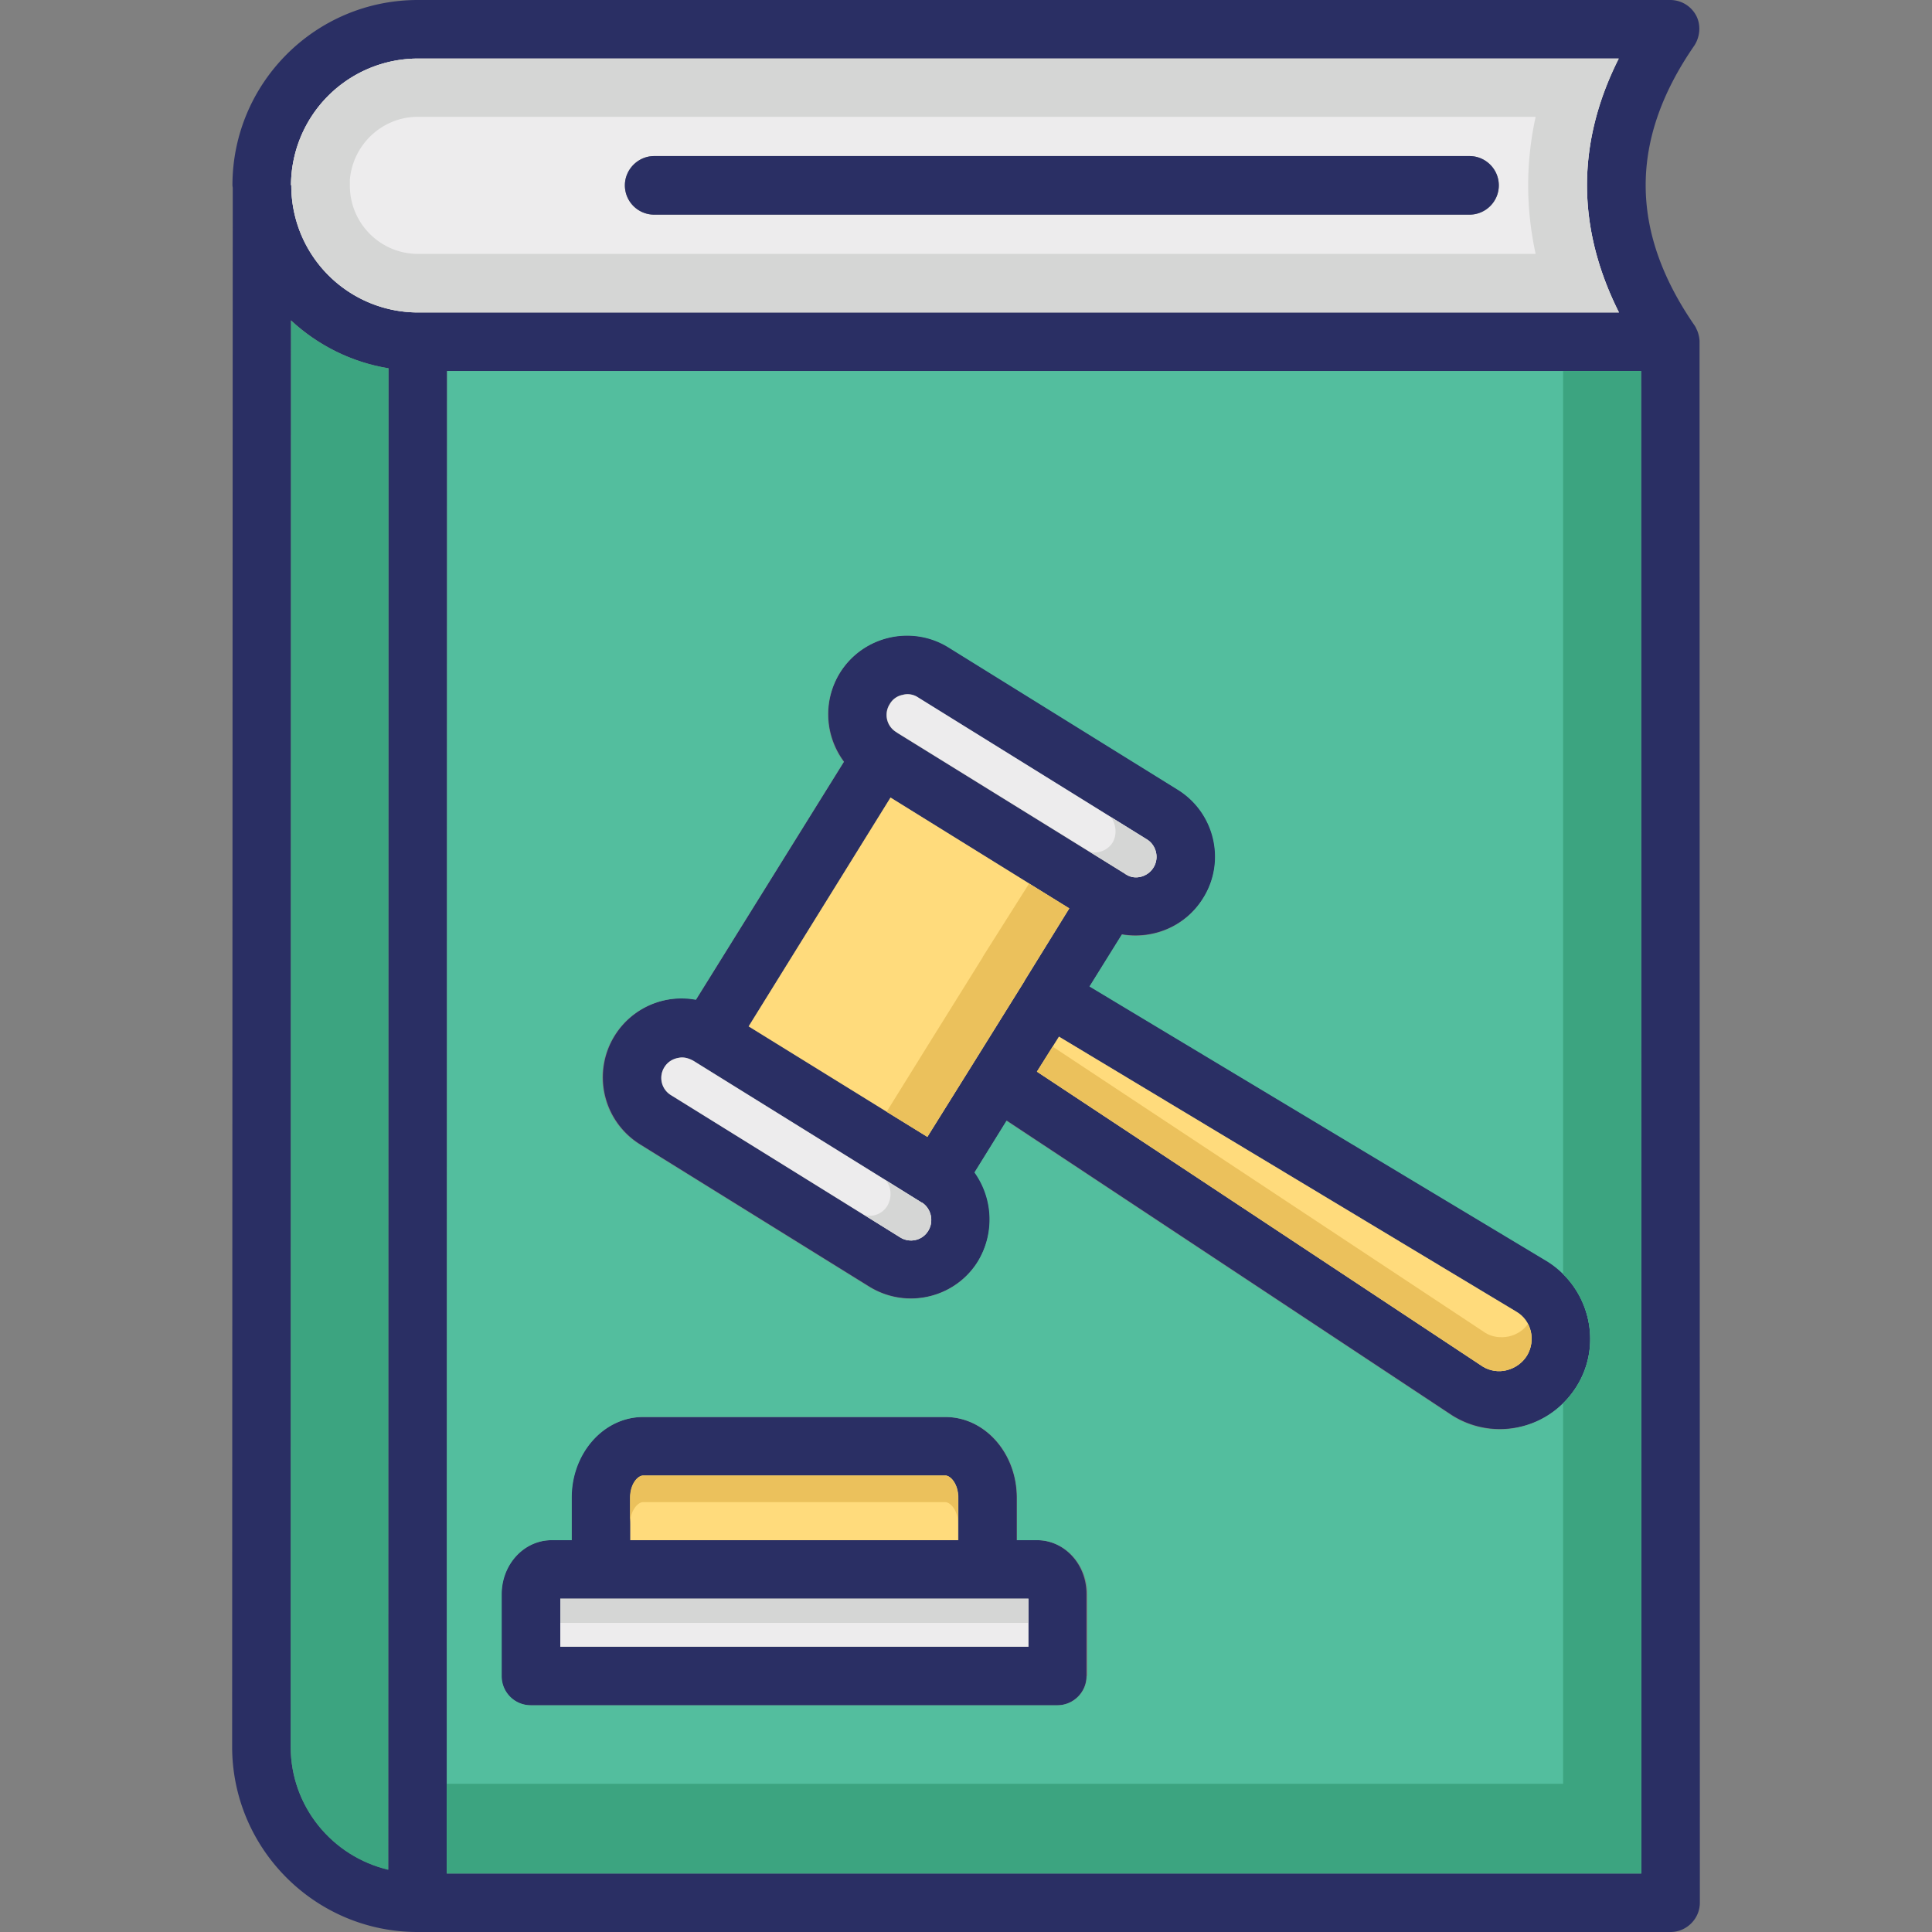 <svg xmlns="http://www.w3.org/2000/svg" viewBox="0 0 64 64" id="law-book">
  <rect x="0" y="0" width="64" height="64" fill="#808080" stroke="none"/>
  <path fill="#2a2f64" d="M34.35 51.02h-.67v-1.41c0-1.47-1.06-2.67-2.37-2.67H21.3c-1.31 0-2.37 1.19-2.37 2.67v1.41h-.66c-.92 0-1.66.8-1.66 1.8v2.7c0 .54.43.97.97.97h17.44c.53 0 .97-.43.97-.97v-2.7c.01-1-.73-1.8-1.64-1.8zm-13.47-1.41c0-.45.25-.73.43-.73h10.01c.17 0 .43.28.43.73v1.41H20.88v-1.41zm13.19 4.94H18.56v-1.59h15.51v1.59zm17.18-12.78-15.15-9.1 1.07-1.72c1.03.17 2.1-.26 2.69-1.2.77-1.22.39-2.84-.84-3.6l-7.59-4.71a2.622 2.622 0 0 0-3.6.84c-.58.94-.5 2.1.13 2.95l-4.9 7.88a2.58 2.58 0 0 0-1.07.03 2.616 2.616 0 0 0-.78 4.77l7.59 4.71a2.621 2.621 0 0 0 3.6-.84 2.682 2.682 0 0 0-.11-2.95l1.06-1.71 14.75 9.76a2.966 2.966 0 0 0 2.27.38c.79-.18 1.44-.66 1.87-1.35.86-1.39.42-3.25-.99-4.14zM29.47 23.32a.62.62 0 0 1 .42-.3c.17-.05.36-.02.51.08l7.59 4.71c.31.19.42.61.21.93-.19.31-.61.42-.9.23-.01-.01-.02-.01-.02-.01-.01 0-.01-.01-.01-.01l-7.58-4.69v-.01h-.01a.67.67 0 0 1-.21-.93zm1.28 17.45c-.19.32-.61.42-.93.22l-7.59-4.71a.668.668 0 0 1-.22-.93c.1-.16.25-.26.43-.3.05-.01.1-.02.15-.02.13 0 .25.04.38.11l7.57 4.7h.01c.3.2.39.62.2.93zm3.18-8.26-1.7 2.73-1.51 2.42L24.8 34l4.7-7.58 5.92 3.68-1.49 2.41zm16.65 12.4c-.15.24-.39.41-.67.48-.27.07-.56.02-.79-.12L34.35 35.5l.73-1.16 15.15 9.11c.5.29.66.95.35 1.46z"></path>
  <path fill="#2a2f64" d="M56.3 11.32v-.03a1.07 1.07 0 0 0-.07-.32c-.01-.03-.03-.06-.04-.09a.746.746 0 0 0-.07-.12c-2.14-3.11-2.14-6.14 0-9.24.2-.3.23-.69.07-1a.974.974 0 0 0-.86-.52H13.84C10.45 0 7.7 2.75 7.7 6.14c0 .03.01.06.01.09l-.02 51.63c0 3.38 2.75 6.14 6.14 6.14h41.51c.53 0 .97-.44.97-.97l-.01-51.71zM12.86 61.93c-1.85-.44-3.23-2.09-3.23-4.07l.01-47.25c.88.82 2 1.39 3.23 1.59l-.01 49.73zM9.65 6.19v-.05l-.01-.01a4.21 4.21 0 0 1 4.2-4.19h39.79c-1.41 2.79-1.41 5.6 0 8.41H13.84c-2.3 0-4.17-1.87-4.19-4.16zm5.15 55.87.01-49.77h39.55l.01 49.77H14.8z"></path>
  <path fill="#edeced" d="M53.62 1.94H13.84a4.21 4.21 0 0 0-4.2 4.19l.01.01v.05a4.202 4.202 0 0 0 4.19 4.16h39.79c-1.41-2.81-1.41-5.62-.01-8.41zm-4.94 5.17H21.67a.97.97 0 0 1-.97-.97c0-.53.44-.97.97-.97h27.01c.53 0 .97.44.97.97 0 .54-.44.97-.97.97z"></path>
  <path fill="#d5d6d5" d="M53.62 1.94H13.84a4.21 4.21 0 0 0-4.2 4.19l.01.01v.05a4.202 4.202 0 0 0 4.19 4.16h39.79c-1.41-2.81-1.41-5.62-.01-8.41zm-2.75 6.47H13.84c-1.23 0-2.24-1-2.25-2.24v-.22c.1-1.16 1.07-2.08 2.25-2.08h37.03c-.33 1.51-.33 3.02 0 4.54z"></path>
  <path fill="#3ca480" d="m12.87 12.2-.01 49.74c-1.85-.44-3.23-2.09-3.23-4.07l.01-47.25c.88.81 2 1.38 3.23 1.58z"></path>
  <path fill="#53be9e" d="M54.36 12.29H14.81l-.01 49.77h39.57l-.01-49.77zM36 55.52c0 .54-.44.97-.97.97H17.59c-.54 0-.97-.43-.97-.97v-2.7c0-1 .74-1.8 1.66-1.8h.66v-1.41c0-1.47 1.06-2.67 2.37-2.67h10.01c1.31 0 2.37 1.19 2.37 2.67v1.41h.67c.91 0 1.66.8 1.66 1.8v2.7zm16.23-9.6a3.02 3.02 0 0 1-1.87 1.35 2.94 2.94 0 0 1-2.27-.38l-14.75-9.76-1.06 1.71a2.682 2.682 0 0 1 .11 2.95c-.49.8-1.35 1.23-2.23 1.23-.47 0-.94-.13-1.37-.39l-7.59-4.71a2.616 2.616 0 0 1 1.85-4.8l4.9-7.88c-.63-.84-.71-2.01-.13-2.95.76-1.22 2.38-1.6 3.6-.84l7.59 4.71c1.23.76 1.61 2.38.84 3.6-.58.94-1.66 1.38-2.69 1.2l-1.07 1.72 15.15 9.1c1.42.88 1.86 2.74.99 4.14z"></path>
  <path fill="#3ca480" d="M54.37 62.06H14.8v-2.97h36.98v-12.6c.16-.16.32-.36.45-.56.75-1.21.53-2.75-.45-3.72V12.29h2.58l.01 49.77z"></path>
  <path fill="#edeced" d="M38.21 28.74c-.19.31-.61.42-.9.23-.01-.01-.02-.01-.02-.01-.01 0-.01-.01-.01-.01l-7.58-4.69v-.01h-.01a.661.661 0 0 1-.21-.93.62.62 0 0 1 .42-.3c.17-.05.36-.02.51.08L38 27.81c.3.19.41.61.21.93zm-7.46 12.03c-.19.32-.61.42-.93.22l-7.59-4.71a.668.668 0 0 1-.22-.93c.1-.16.25-.26.43-.3.05-.01.1-.02.15-.02.13 0 .25.04.38.11l7.57 4.7h.01c.3.2.39.62.2.93zM18.56 52.96h15.51v1.59H18.56z"></path>
  <path fill="#d5d6d5" d="M18.56 52.96h15.51v.8H18.56z"></path>
  <path fill="#ffdb7c" d="M31.74 49.61v1.41H20.88v-1.41c0-.45.25-.73.43-.73h10.01c.17 0 .42.28.42.73z"></path>
  <path fill="#ebc15c" d="M31.74 49.61v.88c0-.45-.25-.73-.43-.73H21.3c-.17 0-.43.28-.43.73v-.88c0-.45.25-.73.43-.73h10.01c.18 0 .43.28.43.73z"></path>
  <path fill="#ffdb7c" d="M50.58 44.91c-.15.24-.39.41-.67.48-.27.07-.56.02-.79-.12L34.35 35.5l.73-1.16 15.15 9.11c.5.29.66.95.35 1.46z"></path>
  <path fill="#ebc15c" d="M50.58 44.91c-.15.24-.39.41-.67.48-.27.07-.56.02-.79-.12L34.35 35.5l.52-.83 14.33 9.48c.22.14.51.18.79.12.25-.06.48-.2.62-.41.17.31.17.72-.03 1.05z"></path>
  <path fill="#ffdb7c" d="m35.42 30.09-1.49 2.41v.01l-1.7 2.73-1.51 2.42L24.8 34l4.7-7.58 5.92 3.67z"></path>
  <path fill="#d5d6d5" d="M38.21 28.74c-.19.31-.61.42-.9.23-.01-.01-.02-.01-.02-.01-.01 0-.01-.01-.01-.01l-1.17-.73c.26.07.58-.05.74-.3.16-.25.13-.63-.06-.86l1.21.75c.3.19.41.61.21.93zm-7.46 12.03c-.19.32-.61.42-.93.22l-1.18-.74c.28.08.59-.04.75-.3.16-.26.15-.63-.06-.86l1.2.75h.01c.31.2.4.62.21.93z"></path>
  <path fill="#ebc15c" d="m35.42 30.09-1.49 2.41v.01l-1.7 2.73-1.51 2.42-1.35-.83 1.49-2.4 1.7-2.73v-.01l1.53-2.42 1.33.82z"></path>
  <path fill="#2a2f64" d="M49.65 6.14c0 .54-.44.97-.97.97H21.67a.97.97 0 0 1-.97-.97c0-.53.44-.97.97-.97h27.01c.53 0 .97.43.97.97z"></path>
</svg>
